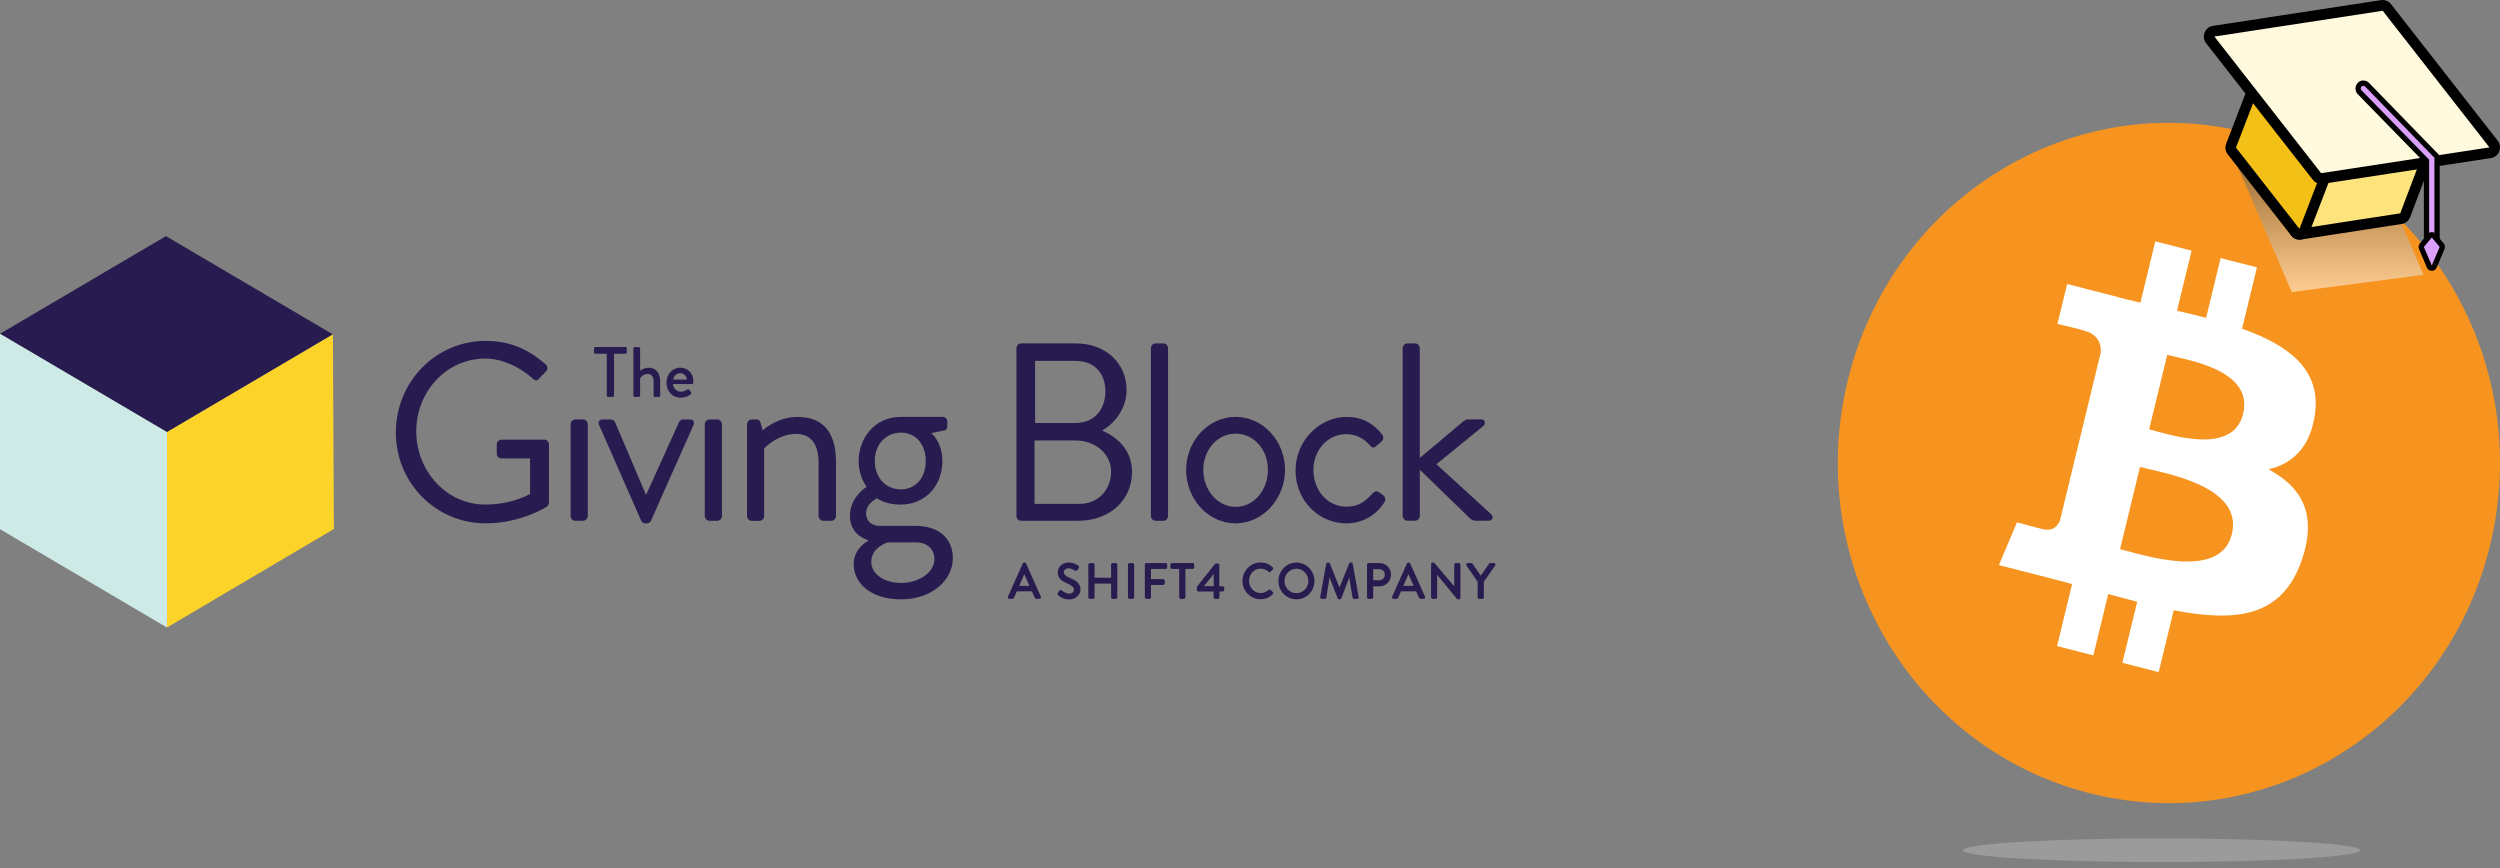 <svg width="360" height="125" viewBox="0 0 360 125" fill="none" xmlns="http://www.w3.org/2000/svg">
<rect x="0" y="0" width="360" height="125" fill="#808080" stroke="none"/>
<path d="M23.893 34L0 48.066L24.046 62.226L47.939 48.154L23.893 34Z" fill="#281B4F"/>
<path d="M23.893 62.314L24.04 90.362L48.081 76.175L47.939 48.154L23.893 62.314Z" fill="#FCD329"/>
<path d="M0 76.202L24.046 90.362V62.225L0 48.066V76.202Z" fill="#CEEAE6"/>
<path d="M69.927 49.087C73.541 49.087 76.154 50.364 78.587 52.478C78.875 52.773 78.908 53.206 78.619 53.5C78.298 53.827 77.906 54.194 77.618 54.521C77.297 54.882 77.079 54.849 76.687 54.482C74.864 52.839 72.284 51.635 69.889 51.635C64.234 51.635 59.94 56.453 59.94 62.109C59.94 67.765 64.234 72.655 69.889 72.655C73.824 72.655 76.328 71.123 76.328 71.123V66.011H72.213C71.821 66.011 71.533 65.717 71.533 65.356V64.007C71.533 63.608 71.821 63.313 72.213 63.313H78.407C78.766 63.313 79.049 63.641 79.049 64.007V72.367C79.049 72.55 78.908 72.844 78.761 72.95C78.761 72.95 75.109 75.359 69.922 75.359C62.765 75.359 57.001 69.552 57.001 62.259C57.012 54.965 62.77 49.087 69.927 49.087Z" fill="#281B4F"/>
<path d="M83.958 60.399H82.848C82.489 60.399 82.168 60.727 82.168 61.093V74.304C82.168 74.67 82.489 74.998 82.848 74.998H83.958C84.318 74.998 84.639 74.67 84.639 74.304V61.093C84.639 60.727 84.318 60.399 83.958 60.399Z" fill="#281B4F"/>
<path d="M86.282 61.238C86.064 60.766 86.282 60.399 86.821 60.399H87.931C88.252 60.399 88.47 60.583 88.574 60.799L93.015 71.24H93.047L97.772 60.799C97.875 60.577 98.093 60.399 98.381 60.399H99.312C99.851 60.399 100.063 60.76 99.851 61.238L93.733 74.998C93.662 75.181 93.445 75.364 93.124 75.364H92.944C92.623 75.364 92.405 75.181 92.335 74.998L86.288 61.238H86.282Z" fill="#281B4F"/>
<path d="M103.28 60.399H102.17C101.81 60.399 101.489 60.727 101.489 61.093V74.304C101.489 74.67 101.81 74.998 102.17 74.998H103.28C103.639 74.998 103.96 74.67 103.96 74.304V61.093C103.96 60.727 103.634 60.399 103.28 60.399Z" fill="#281B4F"/>
<path d="M107.574 61.093C107.574 60.727 107.895 60.399 108.254 60.399H108.935C109.256 60.399 109.435 60.544 109.506 60.838L109.827 61.97C109.827 61.97 111.868 60.039 114.84 60.039C118.993 60.039 120.386 62.814 120.386 66.605V74.304C120.386 74.67 120.065 74.998 119.706 74.998H118.557C118.204 74.998 117.877 74.67 117.877 74.304V66.605C117.877 63.83 116.663 62.481 114.655 62.481C111.972 62.481 110.04 64.562 110.04 64.562V74.309C110.04 74.676 109.718 75.003 109.359 75.003H108.249C107.89 75.003 107.569 74.676 107.569 74.309V61.104L107.574 61.093Z" fill="#281B4F"/>
<path d="M124.789 70.108C124.789 70.108 123.641 68.609 123.641 66.455C123.641 63.064 125.97 60.033 129.688 60.033H135.734C136.126 60.033 136.415 60.327 136.415 60.727V61.349C136.415 61.604 136.273 61.931 136.023 61.97L134.091 62.37C134.091 62.37 135.702 63.574 135.702 66.455C135.702 69.78 133.378 72.661 129.688 72.661C127.396 72.661 126.291 71.751 126.291 71.751C126.291 71.751 124.718 72.478 124.718 73.938C124.718 74.848 125.361 75.725 126.683 75.725H131.837C134.842 75.725 137.209 77.224 137.209 80.393C137.209 83.563 134.134 86.305 129.802 86.305C125.007 86.305 122.928 83.674 122.928 81.27C122.928 79.083 124.648 78.095 125.001 77.879V77.773C124.071 77.518 122.389 76.569 122.389 74.309C122.389 71.534 124.789 70.108 124.789 70.108ZM129.764 83.94C132.126 83.94 134.559 82.591 134.559 80.476C134.559 79.999 134.341 78.101 131.837 78.101H127.864C127.864 78.101 125.464 78.756 125.464 80.909C125.464 82.663 127.331 83.94 129.764 83.94ZM133.307 66.383C133.307 63.974 131.875 62.298 129.726 62.298C127.576 62.298 125.97 63.974 125.97 66.383C125.97 68.792 127.543 70.468 129.726 70.468C131.875 70.468 133.307 68.792 133.307 66.383Z" fill="#281B4F"/>
<path d="M146.369 50.142C146.369 49.775 146.658 49.448 147.05 49.448H154.887C159.252 49.448 162.224 52.329 162.224 56.164C162.224 58.973 160.401 61.021 158.713 62.004C160.607 62.808 163.008 64.596 163.008 67.948C163.008 72.034 159.824 74.992 155.208 74.992H147.05C146.658 74.992 146.369 74.665 146.369 74.299V50.142ZM155.491 72.555C158.104 72.555 159.998 70.546 159.998 67.921C159.998 65.295 157.674 63.43 154.882 63.43H148.976V72.555H155.486H155.491ZM154.882 60.91C157.636 60.91 159.176 58.901 159.176 56.347C159.176 53.794 157.636 51.968 154.882 51.968H149.053V60.91H154.882Z" fill="#281B4F"/>
<path d="M166.409 49.448H167.519C167.895 49.448 168.2 49.759 168.2 50.142V74.299C168.2 74.681 167.895 74.992 167.519 74.992H166.409C166.034 74.992 165.729 74.681 165.729 74.299V50.142C165.729 49.759 166.034 49.448 166.409 49.448Z" fill="#281B4F"/>
<path d="M177.926 60.033C181.899 60.033 185.045 63.535 185.045 67.66C185.045 71.784 181.894 75.359 177.926 75.359C173.958 75.359 170.807 71.856 170.807 67.66C170.807 63.535 173.958 60.033 177.926 60.033ZM177.926 72.988C180.538 72.988 182.579 70.613 182.579 67.66C182.579 64.707 180.538 62.442 177.926 62.442C175.313 62.442 173.272 64.779 173.272 67.66C173.272 70.54 175.313 72.988 177.926 72.988Z" fill="#281B4F"/>
<path d="M193.927 60.033C196.072 60.033 197.759 60.91 199.043 62.586C199.294 62.914 199.223 63.352 198.902 63.608L198.221 64.191C197.683 64.701 197.508 64.335 197.187 64.046C196.469 63.208 195.293 62.514 193.895 62.514C191.211 62.514 189.132 64.773 189.132 67.698C189.132 70.624 191.173 72.955 193.856 72.955C196.001 72.955 196.828 71.862 197.65 71.057C198.08 70.618 198.33 70.696 198.728 70.985L199.12 71.279C199.479 71.534 199.588 71.934 199.37 72.3C198.298 74.054 196.327 75.364 193.895 75.364C189.921 75.364 186.558 72.117 186.558 67.737C186.558 63.43 190.036 60.033 193.938 60.033" fill="#281B4F"/>
<path d="M201.977 50.142C201.977 49.775 202.298 49.448 202.657 49.448H203.767C204.127 49.448 204.448 49.775 204.448 50.142V65.945L210.533 60.832C210.821 60.577 211.104 60.394 211.393 60.394H213.325C213.934 60.394 213.896 61.088 213.646 61.304L206.848 66.849L214.756 74.071C215.045 74.326 215.007 74.981 214.397 74.981H212.432C212.111 74.981 211.861 74.798 211.719 74.687L204.453 67.643V74.287C204.453 74.654 204.132 74.981 203.773 74.981H202.663C202.309 74.981 201.982 74.654 201.982 74.287V50.136L201.977 50.142Z" fill="#281B4F"/>
<path d="M87.376 50.935H85.733C85.624 50.935 85.542 50.846 85.542 50.741V50.164C85.542 50.064 85.624 49.969 85.733 49.969H90.065C90.174 49.969 90.256 50.058 90.256 50.164V50.741C90.256 50.841 90.174 50.935 90.065 50.935H88.421V56.963C88.421 57.063 88.334 57.158 88.231 57.158H87.567C87.469 57.158 87.376 57.069 87.376 56.963V50.935Z" fill="#281B4F"/>
<path d="M91.213 50.169C91.213 50.069 91.3 49.975 91.404 49.975H91.986C92.084 49.975 92.177 50.064 92.177 50.169V53.394C92.275 53.322 92.743 52.95 93.385 52.95C94.523 52.95 95.067 53.783 95.067 54.899V56.964C95.067 57.063 94.98 57.158 94.876 57.158H94.31C94.201 57.158 94.12 57.069 94.12 56.964V54.882C94.12 54.216 93.788 53.844 93.265 53.844C92.65 53.844 92.226 54.316 92.177 54.493V56.969C92.177 57.08 92.106 57.163 91.975 57.163H91.398C91.3 57.163 91.208 57.075 91.208 56.969V50.164L91.213 50.169Z" fill="#281B4F"/>
<path d="M97.984 52.95C99.029 52.95 99.84 53.755 99.84 54.854C99.84 54.926 99.829 55.059 99.818 55.132C99.808 55.232 99.731 55.304 99.639 55.304H96.896C96.928 55.859 97.402 56.403 98.055 56.403C98.42 56.403 98.752 56.236 98.953 56.109C99.073 56.036 99.144 55.998 99.225 56.097L99.508 56.486C99.579 56.569 99.606 56.653 99.486 56.752C99.192 57.013 98.67 57.263 97.995 57.263C96.776 57.263 95.971 56.286 95.971 55.104C95.976 53.944 96.781 52.945 97.99 52.945M98.904 54.654C98.871 54.16 98.469 53.739 97.979 53.739C97.434 53.739 97.01 54.138 96.95 54.654H98.904Z" fill="#281B4F"/>
<path d="M147.735 81.137C147.697 81.059 147.605 81.009 147.539 81.009H147.474C147.409 81.009 147.316 81.059 147.278 81.137L145.139 85.922C145.106 85.988 145.112 86.072 145.15 86.133C145.188 86.194 145.259 86.233 145.335 86.233H145.776C145.901 86.233 145.983 86.144 146.015 86.072C146.081 85.905 146.157 85.744 146.228 85.589C146.293 85.444 146.353 85.3 146.418 85.15H148.59L149.003 86.072C149.047 86.177 149.129 86.227 149.243 86.227H149.684C149.76 86.227 149.831 86.194 149.869 86.127C149.907 86.066 149.912 85.988 149.88 85.916L147.746 81.131L147.735 81.137ZM148.241 84.368H146.761L147.496 82.68L148.236 84.368H148.241Z" fill="#281B4F"/>
<path d="M154.027 83.202C153.428 82.952 153.194 82.725 153.194 82.386C153.194 82.192 153.341 81.836 153.896 81.836C154.054 81.836 154.337 81.892 154.773 82.164L154.794 82.175C154.854 82.214 154.92 82.23 154.985 82.214C155.056 82.197 155.115 82.147 155.159 82.075L155.333 81.809C155.388 81.731 155.388 81.653 155.377 81.609C155.366 81.542 155.322 81.481 155.268 81.448C155.126 81.348 154.604 81.009 153.929 81.009C152.742 81.009 152.318 81.847 152.318 82.414C152.318 83.313 152.949 83.707 153.641 84.001C154.359 84.306 154.642 84.562 154.642 84.912C154.642 85.261 154.348 85.483 153.94 85.483C153.445 85.483 152.938 85.061 152.879 85.011C152.824 84.972 152.764 84.95 152.704 84.961C152.634 84.972 152.568 85.017 152.514 85.089C152.481 85.139 152.454 85.189 152.421 85.239C152.394 85.289 152.362 85.339 152.334 85.383C152.231 85.578 152.334 85.672 152.394 85.727C152.498 85.827 153.053 86.316 153.951 86.316C154.849 86.316 155.589 85.7 155.589 84.884C155.589 83.929 154.789 83.524 154.038 83.213" fill="#281B4F"/>
<path d="M160.673 81.081H160.215C160.096 81.081 159.998 81.181 159.998 81.303V83.196H157.614V81.303C157.614 81.181 157.516 81.081 157.396 81.081H156.939C156.825 81.081 156.721 81.187 156.721 81.303V86.01C156.721 86.127 156.825 86.233 156.939 86.233H157.396C157.516 86.233 157.614 86.133 157.614 86.01V84.04H159.998V86.01C159.998 86.133 160.096 86.233 160.215 86.233H160.673C160.787 86.233 160.89 86.127 160.89 86.01V81.303C160.89 81.187 160.787 81.081 160.673 81.081Z" fill="#281B4F"/>
<path d="M163.1 81.081H162.643C162.528 81.081 162.425 81.187 162.425 81.303V86.01C162.425 86.127 162.528 86.233 162.643 86.233H163.1C163.214 86.233 163.318 86.127 163.318 86.01V81.303C163.318 81.187 163.209 81.081 163.1 81.081Z" fill="#281B4F"/>
<path d="M167.857 81.081H165.07C164.951 81.081 164.853 81.181 164.853 81.303V86.01C164.853 86.133 164.951 86.233 165.07 86.233H165.522C165.636 86.233 165.74 86.127 165.74 86.01V84.229H167.514C167.628 84.229 167.732 84.123 167.732 84.007V83.618C167.732 83.501 167.628 83.396 167.514 83.396H165.74V81.925H167.857C167.977 81.925 168.075 81.825 168.075 81.703V81.303C168.075 81.187 167.977 81.087 167.857 81.087" fill="#281B4F"/>
<path d="M171.754 81.081H168.755C168.635 81.081 168.537 81.181 168.537 81.303V81.703C168.537 81.825 168.635 81.925 168.755 81.925H169.805V86.01C169.805 86.127 169.909 86.233 170.023 86.233H170.48C170.594 86.233 170.698 86.127 170.698 86.01V81.925H171.748C171.868 81.925 171.966 81.825 171.966 81.703V81.303C171.966 81.181 171.868 81.081 171.748 81.081" fill="#281B4F"/>
<path d="M176.064 84.423H175.586V81.37C175.586 81.248 175.488 81.148 175.368 81.148H175.112C175.063 81.148 174.987 81.176 174.943 81.226L172.347 84.501V84.956C172.347 85.078 172.445 85.178 172.565 85.178H174.753V86.016C174.753 86.133 174.856 86.238 174.971 86.238H175.384C175.498 86.238 175.602 86.133 175.602 86.016V85.167H176.075C176.195 85.167 176.293 85.067 176.293 84.945V84.645C176.293 84.523 176.195 84.429 176.07 84.429M174.775 82.647V84.406H173.359L174.775 82.647Z" fill="#281B4F"/>
<path d="M182.949 84.95C182.873 84.884 182.759 84.884 182.677 84.95C182.378 85.183 182.035 85.4 181.529 85.4C180.609 85.4 179.858 84.617 179.858 83.646C179.858 82.674 180.603 81.881 181.523 81.881C181.926 81.881 182.351 82.053 182.672 82.33C182.737 82.397 182.797 82.403 182.835 82.403C182.873 82.403 182.927 82.386 182.966 82.33L183.27 82.014C183.314 81.97 183.341 81.909 183.336 81.847C183.336 81.786 183.308 81.731 183.259 81.681C182.726 81.209 182.187 80.998 181.518 80.998C180.086 80.998 178.916 82.192 178.916 83.651C178.916 85.111 180.081 86.288 181.518 86.288C182.193 86.288 182.802 86.038 183.276 85.572C183.319 85.528 183.347 85.461 183.347 85.4C183.347 85.344 183.325 85.289 183.287 85.261L182.96 84.934L182.949 84.95Z" fill="#281B4F"/>
<path d="M186.683 81.009C185.257 81.009 184.098 82.197 184.098 83.662C184.098 85.128 185.235 86.299 186.683 86.299C188.131 86.299 189.279 85.139 189.279 83.662C189.279 82.186 188.114 81.009 186.683 81.009ZM186.683 85.417C185.736 85.417 184.963 84.634 184.963 83.662C184.963 82.691 185.752 81.892 186.683 81.892C187.614 81.892 188.408 82.702 188.408 83.662C188.408 84.623 187.63 85.417 186.683 85.417Z" fill="#281B4F"/>
<path d="M194.793 81.181C194.771 81.081 194.678 81.009 194.586 81.009H194.472C194.384 81.009 194.297 81.07 194.276 81.142L192.888 84.612L191.5 81.148C191.473 81.065 191.375 81.009 191.299 81.009H191.184C191.092 81.009 190.999 81.087 190.977 81.181L190.112 85.966C190.096 86.066 190.128 86.121 190.161 86.16C190.188 86.194 190.243 86.233 190.335 86.233H190.787C190.885 86.233 190.983 86.155 190.994 86.061L191.456 83.146L192.621 86.166C192.648 86.244 192.73 86.305 192.817 86.305H192.942C193.035 86.305 193.116 86.249 193.144 86.171L194.297 83.157L194.771 86.072C194.798 86.166 194.891 86.238 194.989 86.238H195.44C195.511 86.238 195.571 86.21 195.609 86.16C195.653 86.11 195.664 86.044 195.647 85.966L194.793 81.181Z" fill="#281B4F"/>
<path d="M198.662 81.081H197.073C196.953 81.081 196.855 81.181 196.855 81.303V86.01C196.855 86.133 196.953 86.233 197.073 86.233H197.525C197.639 86.233 197.742 86.127 197.742 86.01V84.428H198.668C199.571 84.428 200.306 83.674 200.306 82.741C200.306 81.809 199.571 81.081 198.662 81.081ZM197.742 81.969H198.619C199.059 81.969 199.419 82.314 199.419 82.736C199.419 83.191 199.059 83.557 198.619 83.557H197.742V81.969Z" fill="#281B4F"/>
<path d="M203.06 81.137C203.022 81.059 202.929 81.009 202.864 81.009H202.799C202.733 81.009 202.641 81.059 202.603 81.137L200.464 85.922C200.431 85.988 200.437 86.072 200.475 86.133C200.513 86.194 200.584 86.233 200.66 86.233H201.101C201.226 86.233 201.307 86.144 201.34 86.072C201.411 85.911 201.482 85.755 201.547 85.594C201.612 85.45 201.678 85.3 201.743 85.15H203.914L204.328 86.072C204.372 86.171 204.459 86.227 204.568 86.227H205.008C205.085 86.227 205.155 86.194 205.193 86.127C205.232 86.066 205.237 85.988 205.204 85.916L203.071 81.131L203.06 81.137ZM203.561 84.368H202.08L202.815 82.68L203.555 84.368H203.561Z" fill="#281B4F"/>
<path d="M210.076 81.081H209.629C209.51 81.081 209.412 81.181 209.412 81.303V84.44L206.505 81.009H206.293C206.173 81.009 206.075 81.109 206.075 81.226V86.01C206.075 86.127 206.179 86.233 206.293 86.233H206.734C206.853 86.233 206.951 86.133 206.951 86.01V82.78L209.831 86.271L209.858 86.305H210.081C210.201 86.305 210.299 86.205 210.299 86.088V81.303C210.293 81.187 210.19 81.081 210.076 81.081Z" fill="#281B4F"/>
<path d="M215.317 81.192C215.279 81.12 215.208 81.081 215.126 81.081H214.604C214.522 81.081 214.462 81.131 214.424 81.181L213.232 82.897L212.04 81.181C211.991 81.115 211.931 81.081 211.861 81.081H211.344C211.262 81.081 211.191 81.126 211.153 81.192C211.115 81.265 211.115 81.348 211.164 81.426L212.78 83.779V86.01C212.78 86.133 212.878 86.233 212.998 86.233H213.455C213.57 86.233 213.673 86.127 213.673 86.01V83.768L215.311 81.42C215.36 81.342 215.366 81.254 215.322 81.187" fill="#281B4F"/>
<path d="M358.573 78.521C352.204 104.763 326.33 120.733 300.782 114.189C275.244 107.646 259.697 81.066 266.069 54.826C272.435 28.582 298.308 12.61 323.85 19.153C349.397 25.695 364.942 52.278 358.573 78.521Z" fill="#F7941F"/>
<path d="M333.345 59.693C334.294 53.175 329.463 49.671 322.857 47.334L325 38.504L319.768 37.165L317.682 45.762C316.307 45.41 314.894 45.077 313.49 44.748L315.592 36.095L310.362 34.756L308.218 43.582C307.08 43.316 305.962 43.052 304.877 42.775L304.883 42.747L297.668 40.897L296.276 46.637C296.276 46.637 300.158 47.551 300.076 47.608C302.195 48.151 302.578 49.591 302.514 50.733L300.073 60.792C300.219 60.83 300.408 60.885 300.616 60.971C300.442 60.926 300.255 60.878 300.064 60.83L296.642 74.921C296.383 75.582 295.726 76.574 294.244 76.197C294.297 76.275 290.441 75.222 290.441 75.222L287.844 81.374L294.652 83.118C295.919 83.444 297.16 83.785 298.382 84.106L296.217 93.037L301.443 94.376L303.587 85.541C305.015 85.939 306.401 86.306 307.757 86.653L305.62 95.447L310.852 96.786L313.017 87.873C321.939 89.607 328.647 88.907 331.471 80.618C333.746 73.945 331.358 70.095 326.663 67.584C330.082 66.774 332.657 64.464 333.344 59.693L333.345 59.693ZM321.391 76.912C319.774 83.586 308.835 79.978 305.288 79.074L308.161 67.243C311.708 68.152 323.081 69.952 321.391 76.912ZM323.009 59.596C321.534 65.668 312.429 62.583 309.475 61.827L312.08 51.096C315.033 51.852 324.545 53.264 323.009 59.596Z" fill="white"/>
<path style="mix-blend-mode:multiply" opacity="0.5" d="M321.083 21.341L330.018 42.055L348.994 39.569L345.784 32.15L321.083 21.341Z" fill="url(#paint0_linear_135_2096)"/>
<path d="M331.12 33.724C330.892 33.724 330.672 33.616 330.527 33.438C330.36 33.221 330.314 32.934 330.413 32.671L335.656 18.846C335.755 18.59 335.983 18.404 336.249 18.358L350.754 16.134C350.754 16.134 350.83 16.126 350.868 16.126C351.096 16.126 351.316 16.235 351.46 16.413C351.628 16.63 351.673 16.916 351.574 17.18L346.332 30.989C346.233 31.245 346.005 31.431 345.739 31.477L331.226 33.717C331.226 33.717 331.15 33.724 331.112 33.724H331.12Z" fill="#FDE37C"/>
<path d="M350.868 16.909L345.633 30.718L331.12 32.957L336.363 19.133L350.868 16.909ZM350.868 15.359C350.792 15.359 350.716 15.359 350.64 15.374L336.135 17.598C335.595 17.683 335.139 18.055 334.942 18.575L329.699 32.399C329.501 32.911 329.593 33.5 329.935 33.926C330.223 34.298 330.664 34.507 331.12 34.507C331.196 34.507 331.272 34.507 331.348 34.492L345.861 32.252C346.4 32.167 346.856 31.795 347.053 31.276L352.289 17.466C352.486 16.955 352.395 16.366 352.061 15.94C351.772 15.568 351.331 15.359 350.875 15.359H350.868Z" fill="black"/>
<path d="M331.12 33.724C330.892 33.724 330.672 33.616 330.527 33.43L321.387 21.729C321.219 21.512 321.174 21.217 321.273 20.961L326.607 7.121C326.705 6.866 326.933 6.68 327.199 6.641C327.237 6.641 327.275 6.633 327.313 6.633C327.541 6.633 327.761 6.742 327.906 6.928L337.047 18.629C337.214 18.846 337.259 19.14 337.161 19.396L331.827 33.236C331.728 33.492 331.5 33.678 331.234 33.717C331.196 33.717 331.158 33.724 331.12 33.724Z" fill="#F3C017"/>
<path d="M327.313 7.416L336.454 19.117L331.12 32.957L321.979 21.256L327.313 7.416ZM327.313 5.866C327.237 5.866 327.161 5.866 327.085 5.882C326.546 5.967 326.097 6.331 325.9 6.85L320.566 20.69C320.368 21.209 320.452 21.791 320.794 22.225L329.935 33.926C330.223 34.298 330.664 34.507 331.12 34.507C331.196 34.507 331.272 34.507 331.348 34.492C331.887 34.406 332.336 34.042 332.533 33.523L337.867 19.683C338.065 19.164 337.981 18.582 337.639 18.148L328.498 6.447C328.21 6.075 327.769 5.866 327.313 5.866Z" fill="black"/>
<path d="M334.243 25.712C334.015 25.712 333.795 25.603 333.65 25.417L318.279 5.742C318.112 5.525 318.066 5.231 318.165 4.975C318.264 4.719 318.492 4.533 318.758 4.495L342.996 0.783C342.996 0.783 343.072 0.775 343.11 0.775C343.338 0.775 343.558 0.883 343.703 1.069L359.074 20.744C359.241 20.962 359.287 21.256 359.188 21.512C359.089 21.767 358.861 21.953 358.595 21.992L334.357 25.704C334.357 25.704 334.281 25.712 334.243 25.712Z" fill="#FFF9DE"/>
<path d="M343.11 1.55L358.481 21.225L334.243 24.937L318.872 5.262L343.11 1.55ZM343.11 0C343.034 0 342.958 0 342.882 0.015L318.644 3.727C318.104 3.813 317.656 4.177 317.458 4.696C317.261 5.215 317.344 5.796 317.686 6.23L333.058 25.905C333.346 26.277 333.787 26.487 334.243 26.487C334.319 26.487 334.395 26.487 334.471 26.471L358.709 22.759C359.249 22.674 359.697 22.31 359.895 21.791C360.092 21.271 360.009 20.69 359.667 20.256L344.295 0.581C344.007 0.209 343.566 0 343.11 0Z" fill="black"/>
<path d="M350.176 36.422C349.759 36.422 349.417 36.073 349.417 35.647V23.163L339.767 13.275C339.615 13.089 339.554 12.887 339.569 12.686C339.584 12.484 339.683 12.291 339.843 12.159C339.98 12.043 340.154 11.981 340.329 11.981C340.557 11.981 340.77 12.081 340.914 12.26L350.83 22.45C350.898 22.52 350.944 22.62 350.944 22.721V35.647C350.944 36.073 350.602 36.422 350.184 36.422H350.176Z" fill="#DAA0FB"/>
<path d="M340.329 12.36C340.435 12.36 340.549 12.407 340.618 12.5L350.556 22.713V35.639C350.556 35.856 350.389 36.026 350.176 36.026C349.964 36.026 349.796 35.856 349.796 35.639V22.992L340.04 12.988C339.903 12.825 339.926 12.577 340.086 12.445C340.154 12.383 340.245 12.352 340.329 12.352M340.329 11.585C340.063 11.585 339.805 11.678 339.6 11.856C339.364 12.058 339.22 12.337 339.197 12.647C339.166 12.957 339.265 13.259 339.455 13.499C339.47 13.515 339.486 13.53 339.501 13.546L349.037 23.317V35.646C349.037 36.29 349.546 36.809 350.176 36.809C350.807 36.809 351.316 36.29 351.316 35.646V22.721C351.316 22.519 351.24 22.318 351.096 22.178L341.18 11.98C340.967 11.732 340.656 11.593 340.329 11.593V11.585Z" fill="black"/>
<path d="M350.176 38.614C350.024 38.614 349.888 38.521 349.827 38.382L348.687 35.716C348.626 35.584 348.649 35.422 348.748 35.313L349.888 33.949C349.964 33.864 350.062 33.81 350.176 33.81C350.29 33.81 350.397 33.856 350.465 33.949L351.605 35.313C351.696 35.429 351.719 35.584 351.666 35.716L350.526 38.382C350.465 38.521 350.328 38.614 350.176 38.614Z" fill="#DAA0FB"/>
<path d="M350.176 34.197L351.316 35.561L350.176 38.227L349.037 35.561L350.176 34.197ZM350.176 33.422C349.956 33.422 349.743 33.523 349.599 33.693L348.459 35.057C348.269 35.282 348.224 35.599 348.338 35.871L349.477 38.536C349.599 38.815 349.872 39.001 350.176 39.001C350.48 39.001 350.754 38.815 350.875 38.536L352.015 35.871C352.129 35.599 352.084 35.282 351.894 35.057L350.754 33.693C350.61 33.523 350.397 33.422 350.176 33.422Z" fill="black"/>
<ellipse cx="311.261" cy="122.433" rx="28.608" ry="1.705" fill="#D9D9D9" fill-opacity="0.3"/>
<defs>
<linearGradient id="paint0_linear_135_2096" x1="328.233" y1="41.613" x2="328.233" y2="15.653" gradientUnits="userSpaceOnUse">
<stop stop-color="white"/>
<stop offset="1"/>
</linearGradient>
</defs>
</svg>
